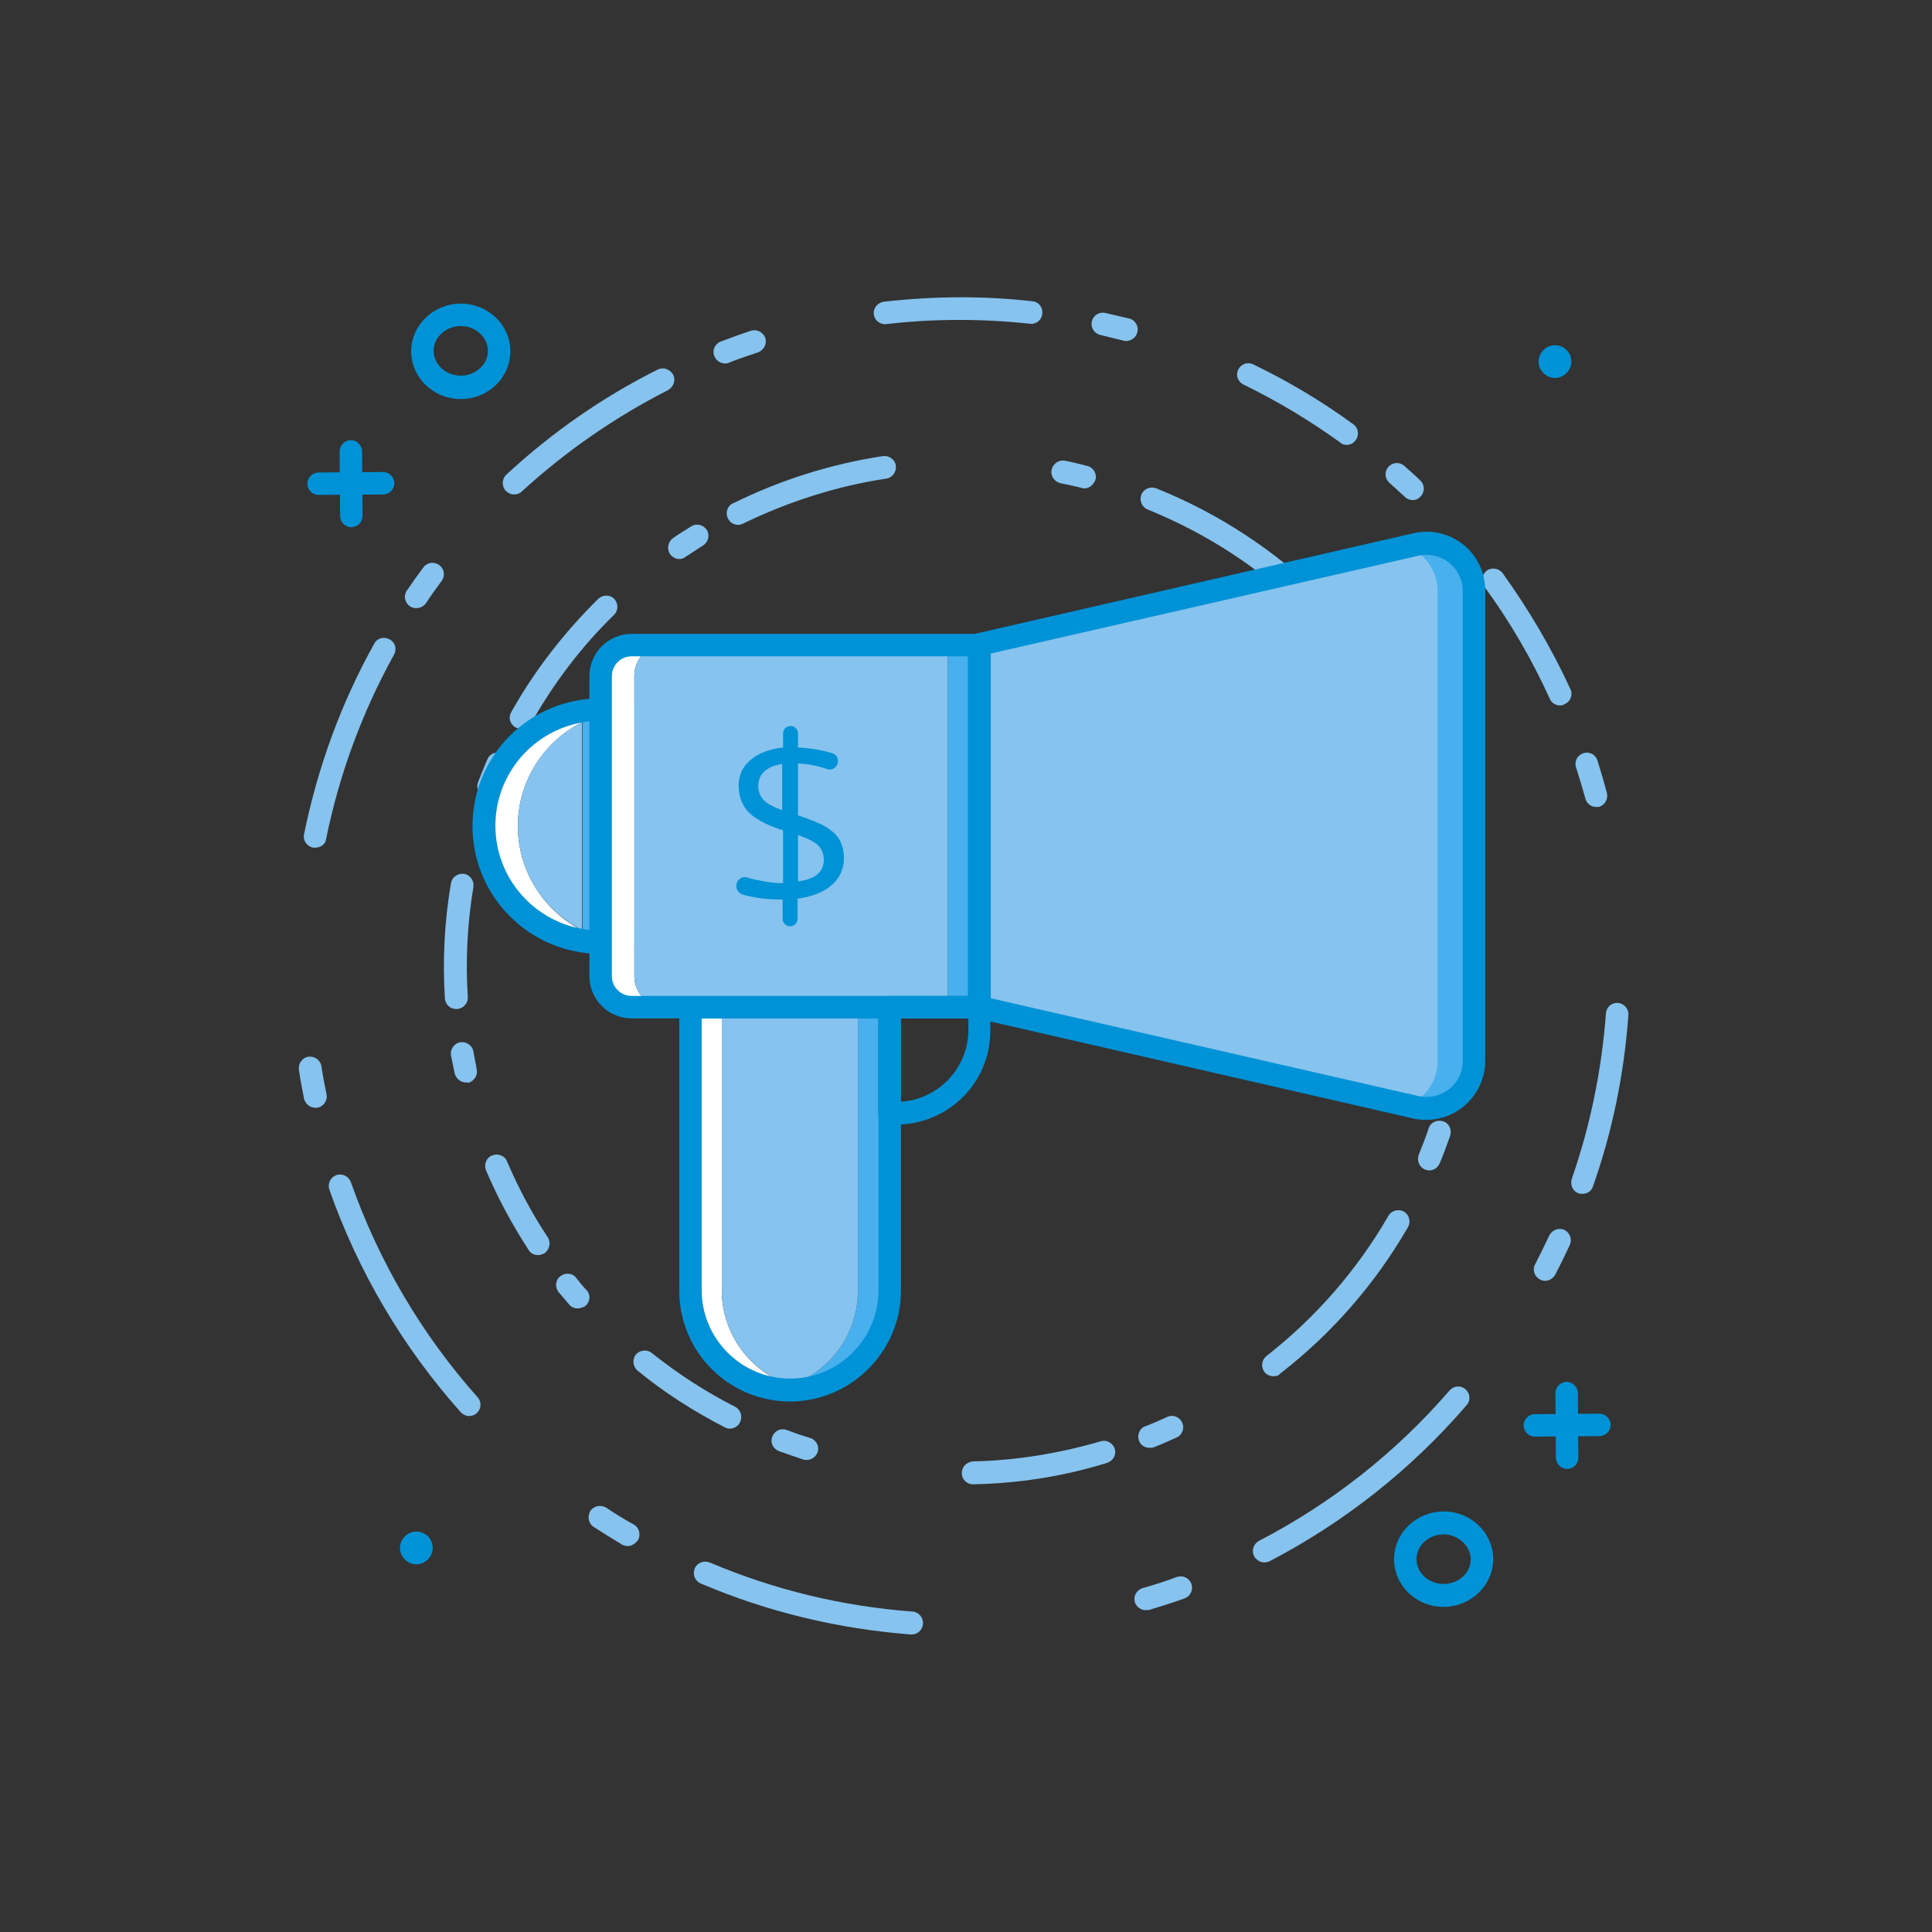 <?xml version="1.0" encoding="utf-8"?>
<!-- Generator: Adobe Illustrator 24.0.1, SVG Export Plug-In . SVG Version: 6.00 Build 0)  -->
<svg version="1.1" id="Layer_1" xmlns="http://www.w3.org/2000/svg" xmlns:xlink="http://www.w3.org/1999/xlink" x="0px" y="0px"
	 viewBox="0 0 413 413" style="enable-background:new 0 0 413 413;" xml:space="preserve">
<rect x="0" y="0" width="413" height="413" fill="#333333" stroke="none"/>
<style type="text/css">
	.st0{fill:#0092D6;}
	.st1{fill:#86C3EE;}
	.st2{fill:#FFFFFF;}
	.st3{fill:#48B0ED;}
</style>
<g>
	<g>
		<g>
			<path class="st0" d="M98.5,85.3c-5.9,0-10.6-4.6-10.6-10.2s4.8-10.2,10.6-10.2c5.9,0,10.6,4.6,10.6,10.2S104.4,85.3,98.5,85.3z
				 M98.5,69.7c-3.2,0-5.8,2.4-5.8,5.3c0,2.9,2.6,5.3,5.8,5.3c3.2,0,5.8-2.4,5.8-5.3C104.3,72.1,101.7,69.7,98.5,69.7z"/>
		</g>
		<g>
			<g>
				<path class="st0" d="M68.1,105.8c-1.3,0-2.4-1.1-2.4-2.4c0-1.3,1.1-2.4,2.4-2.4l13.8-0.1c1.3,0,2.4,1.1,2.4,2.4
					c0,1.3-1.1,2.4-2.4,2.4L68.1,105.8C68.1,105.8,68.1,105.8,68.1,105.8z"/>
			</g>
			<g>
				<path class="st0" d="M75.1,112.7c-1.3,0-2.4-1.1-2.4-2.4l-0.1-13.8c0-1.3,1.1-2.4,2.4-2.4c1.3,0,2.4,1.1,2.4,2.4l0.1,13.8
					C77.5,111.6,76.4,112.7,75.1,112.7C75.1,112.7,75.1,112.7,75.1,112.7z"/>
			</g>
		</g>
		<g>
			<path class="st0" d="M308.6,343.5c-5.9,0-10.6-4.6-10.6-10.2c0-5.6,4.8-10.2,10.6-10.2c5.9,0,10.6,4.6,10.6,10.2
				C319.2,338.9,314.4,343.5,308.6,343.5z M308.6,328c-3.2,0-5.8,2.4-5.8,5.3c0,2.9,2.6,5.3,5.8,5.3c3.2,0,5.8-2.4,5.8-5.3
				C314.3,330.4,311.7,328,308.6,328z"/>
		</g>
		<g>
			<g>
				<path class="st0" d="M328.1,307.1c-1.3,0-2.4-1.1-2.4-2.4c0-1.3,1.1-2.4,2.4-2.4l13.8-0.1c0,0,0,0,0,0c1.3,0,2.4,1.1,2.4,2.4
					c0,1.3-1.1,2.4-2.4,2.4L328.1,307.1C328.1,307.1,328.1,307.1,328.1,307.1z"/>
			</g>
			<g>
				<path class="st0" d="M335,314c-1.3,0-2.4-1.1-2.4-2.4l-0.1-13.8c0-1.3,1.1-2.4,2.4-2.4c0,0,0,0,0,0c1.3,0,2.4,1.1,2.4,2.4
					l0.1,13.8C337.4,312.9,336.4,314,335,314C335,314,335,314,335,314z"/>
			</g>
		</g>
		<g>
			<path class="st0" d="M335.9,77.3c0,1.9-1.6,3.5-3.5,3.5c-1.9,0-3.5-1.6-3.5-3.5c0-1.9,1.6-3.5,3.5-3.5
				C334.3,73.8,335.9,75.3,335.9,77.3z"/>
		</g>
		<g>
			<path class="st0" d="M92.5,330.9c0,1.9-1.6,3.5-3.5,3.5c-1.9,0-3.5-1.6-3.5-3.5c0-1.9,1.6-3.5,3.5-3.5
				C90.9,327.4,92.5,328.9,92.5,330.9z"/>
		</g>
	</g>
	<g>
		<g>
			<g>
				<path class="st1" d="M245.7,309.5c-1,0-1.9-0.6-2.2-1.5c-0.5-1.2,0.1-2.7,1.3-3.1c1.6-0.6,3.2-1.3,4.7-2c1.2-0.6,2.7,0,3.2,1.2
					c0.6,1.2,0,2.7-1.2,3.2c-1.6,0.7-3.3,1.5-4.9,2.1C246.3,309.5,246,309.5,245.7,309.5z"/>
			</g>
			<g>
				<path class="st1" d="M208,317.3c-1.3,0-2.4-1-2.4-2.4c0-1.3,1-2.4,2.4-2.5c9.2-0.2,18.4-1.7,27.3-4.3c1.3-0.4,2.6,0.4,3,1.6
					c0.4,1.3-0.4,2.6-1.6,3C227.4,315.6,217.8,317.1,208,317.3C208.1,317.3,208.1,317.3,208,317.3z"/>
			</g>
			<g>
				<path class="st1" d="M172.4,312.1c-0.2,0-0.5,0-0.7-0.1c-1.8-0.6-3.5-1.2-5.2-1.8c-1.3-0.5-1.9-1.9-1.4-3.1
					c0.5-1.3,1.9-1.9,3.1-1.4c1.6,0.6,3.3,1.2,5,1.7c1.3,0.4,2,1.8,1.6,3C174.4,311.5,173.4,312.1,172.4,312.1z"/>
			</g>
			<g>
				<path class="st1" d="M156,305.4c-0.4,0-0.7-0.1-1.1-0.3c-6.6-3.4-12.9-7.4-18.6-12.1c-1-0.8-1.2-2.4-0.4-3.4
					c0.8-1,2.4-1.2,3.4-0.4c5.5,4.4,11.5,8.3,17.8,11.5c1.2,0.6,1.7,2.1,1.1,3.3C157.8,304.9,156.9,305.4,156,305.4z"/>
			</g>
			<g>
				<path class="st1" d="M123.5,279.7c-0.7,0-1.4-0.3-1.8-0.8c-0.8-0.9-1.5-1.8-2.3-2.7c-0.8-1-0.7-2.6,0.4-3.4
					c1-0.8,2.6-0.7,3.4,0.4c0.7,0.9,1.4,1.8,2.2,2.6c0.9,1,0.8,2.5-0.3,3.4C124.6,279.5,124,279.7,123.5,279.7z"/>
			</g>
			<g>
				<path class="st1" d="M115,268.3c-0.8,0-1.6-0.4-2-1.1c-3.5-5.4-6.6-11.1-9.1-17c-0.5-1.2,0-2.7,1.3-3.2c1.2-0.5,2.7,0,3.2,1.3
					c2.4,5.6,5.3,11.1,8.7,16.2c0.7,1.1,0.4,2.6-0.7,3.4C115.9,268.2,115.4,268.3,115,268.3z"/>
			</g>
			<g>
				<path class="st1" d="M99.6,231.4c-1.1,0-2.1-0.8-2.4-1.9c-0.3-1.3-0.5-2.6-0.8-3.9c-0.2-1.3,0.7-2.6,2-2.8
					c1.3-0.2,2.6,0.7,2.8,2c0.2,1.2,0.5,2.5,0.7,3.8c0.3,1.3-0.6,2.6-1.9,2.9C100,231.3,99.8,231.4,99.6,231.4z"/>
			</g>
			<g>
				<path class="st1" d="M97.5,215.7c-1.3,0-2.3-1-2.4-2.3c-0.5-8.2-0.1-16.4,1.3-24.6c0.2-1.3,1.5-2.2,2.8-2c1.3,0.2,2.2,1.5,2,2.8
					c-1.3,7.8-1.7,15.7-1.2,23.5c0.1,1.3-0.9,2.5-2.3,2.6C97.6,215.7,97.6,215.7,97.5,215.7z"/>
			</g>
			<g>
				<path class="st1" d="M104.5,170.5c-0.3,0-0.6-0.1-0.9-0.2c-1.2-0.5-1.9-1.9-1.4-3.1c0.6-1.6,1.3-3.3,2-4.9
					c0.5-1.2,2-1.8,3.2-1.2c1.2,0.5,1.8,2,1.2,3.2c-0.7,1.5-1.3,3.1-1.9,4.7C106.4,169.9,105.5,170.5,104.5,170.5z"/>
			</g>
			<g>
				<path class="st1" d="M111.4,155.8c-0.4,0-0.8-0.1-1.2-0.3c-1.2-0.7-1.6-2.1-0.9-3.3c5-8.9,11.3-17,18.6-24.2
					c1-0.9,2.5-0.9,3.4,0c0.9,1,0.9,2.5,0,3.4c-7,6.8-12.9,14.6-17.7,23.1C113.1,155.4,112.3,155.8,111.4,155.8z"/>
			</g>
			<g>
				<path class="st1" d="M145.2,119.5c-0.8,0-1.5-0.4-2-1.1c-0.7-1.1-0.4-2.6,0.7-3.4c1.3-0.9,2.6-1.7,3.9-2.5
					c1.1-0.7,2.6-0.3,3.3,0.8c0.7,1.1,0.3,2.6-0.8,3.3c-1.2,0.8-2.5,1.6-3.7,2.4C146.1,119.4,145.7,119.5,145.2,119.5z"/>
			</g>
			<g>
				<path class="st1" d="M157.8,112.2c-0.9,0-1.8-0.5-2.2-1.4c-0.6-1.2-0.1-2.7,1.1-3.2c10.1-5,20.9-8.4,32-10.1
					c1.3-0.2,2.6,0.7,2.8,2c0.2,1.3-0.7,2.6-2,2.8c-10.6,1.6-20.9,4.9-30.6,9.6C158.5,112.1,158.2,112.2,157.8,112.2z"/>
			</g>
			<g>
				<path class="st1" d="M231.8,104.4c-0.2,0-0.4,0-0.6-0.1c-1.5-0.4-3-0.7-4.5-1c-1.3-0.3-2.2-1.6-1.9-2.9c0.3-1.3,1.6-2.2,2.9-1.9
					c1.6,0.3,3.2,0.7,4.7,1.1c1.3,0.3,2.1,1.6,1.8,2.9C233.8,103.6,232.9,104.4,231.8,104.4z"/>
			</g>
			<g>
				<path class="st1" d="M281.1,132c-0.6,0-1.2-0.2-1.7-0.7c-9.8-9.7-21.3-17.2-34.1-22.4c-1.2-0.5-1.8-1.9-1.3-3.2
					c0.5-1.2,1.9-1.8,3.2-1.3c13.4,5.4,25.4,13.3,35.7,23.4c1,0.9,1,2.5,0,3.4C282.4,131.8,281.8,132,281.1,132z"/>
			</g>
			<g>
				<path class="st1" d="M301.2,159c-0.9,0-1.7-0.5-2.1-1.3c-0.8-1.5-1.7-3.1-2.6-4.6c-0.7-1.2-0.3-2.6,0.9-3.3
					c1.2-0.7,2.6-0.3,3.3,0.9c0.9,1.6,1.8,3.2,2.7,4.8c0.6,1.2,0.2,2.6-1,3.3C302,158.9,301.6,159,301.2,159z"/>
			</g>
			<g>
				<path class="st1" d="M313.5,206.3c-1.3,0-2.4-1-2.4-2.4c-0.3-11.4-2.5-22.7-6.4-33.5c-0.5-1.3,0.2-2.6,1.4-3.1
					c1.3-0.5,2.6,0.2,3.1,1.4c4.1,11.3,6.4,23.1,6.7,35.1C316,205.2,314.9,206.3,313.5,206.3C313.6,206.3,313.6,206.3,313.5,206.3z"
					/>
			</g>
			<g>
				<path class="st1" d="M305.5,250.2c-0.3,0-0.6-0.1-0.9-0.2c-1.2-0.5-1.8-1.9-1.3-3.2c0.7-1.8,1.5-3.7,2.1-5.6
					c0.4-1.3,1.8-1.9,3.1-1.5c1.3,0.4,1.9,1.8,1.5,3.1c-0.7,2-1.4,3.9-2.2,5.8C307.4,249.6,306.5,250.2,305.5,250.2z"/>
			</g>
			<g>
				<path class="st1" d="M272.2,294.2c-0.7,0-1.4-0.3-1.9-0.9c-0.8-1.1-0.6-2.6,0.4-3.4c10.6-8.3,19.4-18.4,26.1-30
					c0.7-1.2,2.2-1.5,3.3-0.9c1.2,0.7,1.5,2.2,0.9,3.3c-7,12.1-16.2,22.7-27.3,31.3C273.3,294.1,272.8,294.2,272.2,294.2z"/>
			</g>
		</g>
		<g>
			<g>
				<path class="st1" d="M330.3,273.8c-0.4,0-0.8-0.1-1.1-0.3c-1.2-0.6-1.7-2.1-1-3.3c1-2,2-4,3-6.1c0.6-1.2,2-1.7,3.2-1.2
					c1.2,0.6,1.7,2,1.2,3.2c-1,2.1-2,4.2-3.1,6.3C332,273.3,331.2,273.8,330.3,273.8z"/>
			</g>
			<g>
				<path class="st1" d="M338.3,255.2c-0.3,0-0.5,0-0.8-0.1c-1.3-0.4-1.9-1.8-1.5-3.1c4-11.5,6.4-23.4,7.3-35.4
					c0.1-1.3,1.2-2.3,2.6-2.2c1.3,0.1,2.3,1.3,2.2,2.6c-0.9,12.5-3.4,24.8-7.6,36.7C340.2,254.6,339.3,255.2,338.3,255.2z"/>
			</g>
			<g>
				<path class="st1" d="M341.2,172.5c-1.1,0-2-0.7-2.3-1.8c-0.6-2.2-1.3-4.5-2-6.7c-0.4-1.3,0.3-2.6,1.6-3c1.3-0.4,2.6,0.3,3,1.6
					c0.7,2.3,1.4,4.6,2,6.9c0.3,1.3-0.4,2.6-1.7,3C341.6,172.5,341.4,172.5,341.2,172.5z"/>
			</g>
			<g>
				<path class="st1" d="M333.5,150.8c-0.9,0-1.8-0.5-2.2-1.4c-3.8-8.4-8.5-16.5-14-24c-0.8-1.1-0.5-2.6,0.5-3.4
					c1.1-0.8,2.6-0.5,3.4,0.5c5.6,7.8,10.5,16.1,14.5,24.8c0.6,1.2,0,2.7-1.2,3.2C334.1,150.8,333.8,150.8,333.5,150.8z"/>
			</g>
			<g>
				<path class="st1" d="M302,106.9c-0.6,0-1.2-0.2-1.7-0.7c-1.1-1-2.2-2-3.3-3c-1-0.9-1.1-2.4-0.2-3.4c0.9-1,2.4-1.1,3.4-0.2
					c1.1,1,2.3,2,3.4,3.1c1,0.9,1,2.5,0.1,3.4C303.3,106.6,302.7,106.9,302,106.9z"/>
			</g>
			<g>
				<path class="st1" d="M287.9,95.1c-0.5,0-1-0.1-1.4-0.5c-6.5-4.7-13.5-8.9-20.7-12.4c-1.2-0.6-1.7-2-1.1-3.2
					c0.6-1.2,2-1.7,3.2-1.1c7.5,3.6,14.7,7.9,21.4,12.8c1.1,0.8,1.3,2.3,0.5,3.4C289.3,94.8,288.6,95.1,287.9,95.1z"/>
			</g>
			<g>
				<path class="st1" d="M240.7,72.9c-0.2,0-0.4,0-0.6-0.1c-1.6-0.4-3.3-0.8-4.9-1.2c-1.3-0.3-2.1-1.6-1.8-2.9
					c0.3-1.3,1.6-2.1,2.9-1.8c1.7,0.4,3.4,0.8,5.1,1.2c1.3,0.3,2.1,1.7,1.7,3C242.8,72.2,241.8,72.9,240.7,72.9z"/>
			</g>
			<g>
				<path class="st1" d="M189.2,69.3c-1.2,0-2.3-0.9-2.4-2.1c-0.2-1.3,0.8-2.5,2.1-2.7c10.6-1.2,21.3-1.3,31.8-0.1
					c1.3,0.1,2.3,1.3,2.1,2.7c-0.1,1.3-1.3,2.3-2.7,2.1c-10.2-1.1-20.5-1.1-30.8,0.1C189.4,69.3,189.3,69.3,189.2,69.3z"/>
			</g>
			<g>
				<path class="st1" d="M155,77.7c-1,0-1.9-0.6-2.3-1.6c-0.5-1.2,0.1-2.6,1.4-3.1c2.1-0.8,4.3-1.6,6.4-2.3c1.3-0.4,2.6,0.3,3.1,1.5
					c0.4,1.3-0.3,2.6-1.5,3.1c-2.1,0.7-4.2,1.4-6.2,2.2C155.6,77.7,155.3,77.7,155,77.7z"/>
			</g>
			<g>
				<path class="st1" d="M109.9,105.7c-0.7,0-1.3-0.3-1.8-0.8c-0.9-1-0.8-2.5,0.1-3.4c9.7-9,20.6-16.6,32.4-22.5
					c1.2-0.6,2.6-0.1,3.3,1.1c0.6,1.2,0.1,2.6-1.1,3.3c-11.4,5.8-21.9,13.1-31.3,21.7C111.1,105.5,110.5,105.7,109.9,105.7z"/>
			</g>
			<g>
				<path class="st1" d="M89,130c-0.5,0-0.9-0.1-1.4-0.4c-1.1-0.8-1.4-2.3-0.6-3.4c1.1-1.6,2.3-3.3,3.5-4.9c0.8-1.1,2.3-1.3,3.4-0.5
					c1.1,0.8,1.3,2.3,0.5,3.4c-1.1,1.5-2.3,3.1-3.3,4.7C90.6,129.6,89.8,130,89,130z"/>
			</g>
			<g>
				<path class="st1" d="M67.4,181.2c-0.2,0-0.3,0-0.5,0c-1.3-0.3-2.2-1.5-1.9-2.9c2.9-14.2,7.9-28,15-40.7c0.6-1.2,2.1-1.6,3.3-0.9
					c1.2,0.6,1.6,2.1,0.9,3.3c-6.8,12.3-11.7,25.6-14.5,39.4C69.6,180.4,68.6,181.2,67.4,181.2z"/>
			</g>
			<g>
				<path class="st1" d="M67.4,236.8c-1.1,0-2.1-0.8-2.4-1.9c-0.4-2-0.8-4.1-1.1-6.2c-0.2-1.3,0.7-2.6,2-2.8c1.3-0.2,2.6,0.7,2.8,2
					c0.3,2,0.7,4,1.1,6c0.3,1.3-0.6,2.6-1.9,2.9C67.8,236.8,67.6,236.8,67.4,236.8z"/>
			</g>
			<g>
				<path class="st1" d="M100.3,302.7c-0.7,0-1.3-0.3-1.8-0.8c-12.4-13.9-21.9-30-28.1-47.6c-0.4-1.3,0.2-2.6,1.5-3.1
					c1.3-0.4,2.6,0.2,3.1,1.5c6,17,15.1,32.5,27.1,46c0.9,1,0.8,2.5-0.2,3.4C101.4,302.5,100.9,302.7,100.3,302.7z"/>
			</g>
			<g>
				<path class="st1" d="M134.2,330.5c-0.4,0-0.8-0.1-1.2-0.3c-2-1.2-4.1-2.5-6.1-3.8c-1.1-0.7-1.4-2.2-0.7-3.4
					c0.7-1.1,2.2-1.4,3.4-0.7c1.9,1.3,3.9,2.5,5.9,3.6c1.2,0.7,1.5,2.2,0.9,3.3C135.8,330,135,330.5,134.2,330.5z"/>
			</g>
			<g>
				<path class="st1" d="M194.9,349.4c-0.1,0-0.1,0-0.2,0c-15.5-1.2-30.6-4.8-44.9-10.9c-1.2-0.5-1.8-1.9-1.3-3.2
					c0.5-1.2,1.9-1.8,3.2-1.3c13.9,5.9,28.5,9.4,43.4,10.5c1.3,0.1,2.3,1.3,2.2,2.6C197.2,348.5,196.1,349.4,194.9,349.4z"/>
			</g>
			<g>
				<path class="st1" d="M244.9,344.2c-1,0-2-0.7-2.3-1.7c-0.4-1.3,0.4-2.6,1.6-3c2.5-0.7,5-1.5,7.4-2.4c1.3-0.4,2.6,0.2,3.1,1.5
					c0.4,1.3-0.2,2.6-1.5,3.1c-2.5,0.9-5.1,1.7-7.7,2.5C245.3,344.1,245.1,344.2,244.9,344.2z"/>
			</g>
			<g>
				<path class="st1" d="M270.3,334c-0.9,0-1.7-0.5-2.2-1.3c-0.6-1.2-0.2-2.6,1-3.3c15.6-8.1,29.3-18.9,40.8-32.2
					c0.9-1,2.4-1.1,3.4-0.2c1,0.9,1.1,2.4,0.2,3.4c-11.9,13.8-26.1,25-42.2,33.4C271,333.9,270.6,334,270.3,334z"/>
			</g>
		</g>
	</g>
	<g>
		<g>
			<g>
				<path class="st1" d="M128.3,152.8v-1.1c-1.3,0-2.6,0.1-3.9,0.3v2.3C125.7,153.7,127,153.2,128.3,152.8z"/>
			</g>
			<g>
				<path class="st1" d="M124.5,201.1c1.3,0.2,2.6,0.3,3.9,0.3v-1.1c-1.3-0.4-2.6-0.9-3.9-1.6V201.1z"/>
			</g>
			<g>
				<path class="st2" d="M110.7,176.6c0-9.7,5.6-18.1,13.7-22.2V152c-11.9,1.9-21,12.1-21,24.6c0,12.4,9.1,22.7,21,24.6v-2.3
					C116.3,194.7,110.7,186.3,110.7,176.6z"/>
			</g>
			<g>
				<path class="st1" d="M135.6,151.7c-2.5,0-5,0.4-7.3,1.1v47.6c2.3,0.7,4.7,1.1,7.3,1.1V151.7z"/>
			</g>
			<g>
				<path class="st3" d="M124.5,154.4v44.4c1.2,0.6,2.5,1.1,3.9,1.6v-47.6C127,153.2,125.7,153.7,124.5,154.4z"/>
			</g>
			<g>
				<path class="st1" d="M110.7,176.6c0,9.7,5.6,18.1,13.7,22.2v-44.4C116.3,158.4,110.7,166.9,110.7,176.6z"/>
			</g>
		</g>
		<g>
			<path class="st0" d="M128.3,203.9c-15,0-27.3-12.2-27.3-27.3s12.2-27.3,27.3-27.3c15,0,27.3,12.2,27.3,27.3
				S143.4,203.9,128.3,203.9z M128.3,154.1c-12.4,0-22.4,10.1-22.4,22.4c0,12.4,10.1,22.4,22.4,22.4c12.4,0,22.4-10.1,22.4-22.4
				C150.8,164.2,140.7,154.1,128.3,154.1z"/>
		</g>
		<g>
			<g>
				<path class="st1" d="M165.5,296.9c1.1,0.2,2.2,0.3,3.4,0.3l0,0c1.2,0,2.3-0.1,3.4-0.3c-1.2-0.2-2.3-0.5-3.4-0.8
					C167.8,296.4,166.6,296.7,165.5,296.9z"/>
			</g>
			<g>
				<path class="st2" d="M154.3,275.9v-60.5h-6.8v60.5c0,10.6,7.8,19.4,17.9,21c1.2-0.2,2.3-0.5,3.4-0.8
					C160.4,293.2,154.3,285.2,154.3,275.9z"/>
			</g>
			<g>
				<path class="st3" d="M190.2,275.9v-60.5h-6.8v60.5c0,9.4-6.1,17.4-14.5,20.2c1.1,0.4,2.2,0.7,3.4,0.8
					C182.4,295.3,190.2,286.5,190.2,275.9z"/>
			</g>
			<g>
				<path class="st1" d="M168.9,296.1c8.4-2.8,14.5-10.8,14.5-20.2v-60.5h-29.1v60.5C154.3,285.2,160.4,293.2,168.9,296.1z"/>
			</g>
		</g>
		<g>
			<path class="st0" d="M168.9,299.6c-13.1,0-23.7-10.6-23.7-23.7v-60.5c0-1.3,1.1-2.4,2.4-2.4h42.6c1.3,0,2.4,1.1,2.4,2.4v60.5
				C192.6,288.9,181.9,299.6,168.9,299.6z M150,217.7v58.1c0,10.4,8.5,18.9,18.9,18.9c10.4,0,18.9-8.5,18.9-18.9v-58.1H150z"/>
		</g>
		<g>
			<g>
				<path class="st2" d="M135.6,208.7v-7.3v-49.7v-7.3c0-3.7,3-6.6,6.6-6.6H135c-3.7,0-6.6,3-6.6,6.6v7.3v49.7v7.3
					c0,3.7,3,6.6,6.6,6.6h7.3C138.6,215.3,135.6,212.4,135.6,208.7z"/>
			</g>
			<g>
				<rect x="209.4" y="137.8" class="st1" width="7.3" height="77.5"/>
			</g>
			<g>
				<rect x="202.6" y="137.8" class="st3" width="6.8" height="77.5"/>
			</g>
			<g>
				<path class="st1" d="M142.2,137.8c-3.7,0-6.6,3-6.6,6.6v7.3v49.7v7.3c0,3.7,3,6.6,6.6,6.6h60.4v-77.5H142.2z"/>
			</g>
		</g>
		<g>
			<path class="st0" d="M209.4,217.7H135c-5,0-9-4.1-9-9v-64.2c0-5,4.1-9,9-9h74.4c1.3,0,2.4,1.1,2.4,2.4v77.5
				C211.8,216.7,210.7,217.7,209.4,217.7z M135,140.3c-2.3,0-4.2,1.9-4.2,4.2v64.2c0,2.3,1.9,4.2,4.2,4.2h72v-72.6H135z"/>
		</g>
		<g>
			<path class="st1" d="M209.4,215.3l93.3,21.4c6.4,1.5,12.5-3.4,12.5-9.9V126.4c0-6.5-6.1-11.4-12.5-9.9l-93.3,21.4V215.3z"/>
		</g>
		<g>
			<g>
				<path class="st3" d="M302.6,116.5l-1.8,0.4c3.8,1.5,6.5,5.1,6.5,9.5v100.4c0,4.4-2.8,8.1-6.5,9.5l1.8,0.4
					c6.4,1.5,12.5-3.4,12.5-9.9V126.4C315.1,119.9,309,115,302.6,116.5z"/>
			</g>
			<g>
				<path class="st1" d="M307.3,226.8V126.4c0-4.4-2.8-8.1-6.5-9.5l-91.4,20.9v77.5l91.4,20.9C304.6,234.8,307.3,231.2,307.3,226.8z
					"/>
			</g>
		</g>
		<g>
			<path class="st0" d="M304.9,239.4c-0.9,0-1.9-0.1-2.8-0.3l-93.3-21.4c-1.1-0.3-1.9-1.2-1.9-2.4v-77.5c0-1.1,0.8-2.1,1.9-2.4
				l93.3-21.4c3.8-0.9,7.6,0,10.7,2.4c3,2.4,4.7,6,4.7,9.9v100.4c0,3.9-1.7,7.4-4.7,9.9C310.5,238.4,307.8,239.4,304.9,239.4z
				 M211.8,213.4l91.4,20.9c2.3,0.5,4.7,0,6.6-1.5c1.9-1.5,2.9-3.7,2.9-6.1V126.4c0-2.4-1.1-4.6-2.9-6.1c-1.9-1.5-4.3-2-6.6-1.5
				l-91.4,20.9V213.4z"/>
		</g>
		<g>
			<g>
				<path class="st0" d="M191.6,240.4h-1.5c-1.3,0-2.4-1.1-2.4-2.4v-22.7c0-1.3,1.1-2.4,2.4-2.4h19.2c1.3,0,2.4,1.1,2.4,2.4v4.9
					C211.8,231.4,202.7,240.4,191.6,240.4z M192.6,217.7v17.8c8-0.5,14.4-7.2,14.4-15.3v-2.5H192.6z"/>
			</g>
		</g>
		<g>
			<g>
				<path class="st0" d="M180.4,183.5c0,2.3-0.9,4.2-2.6,5.7c-1.7,1.5-4.2,2.5-7.3,2.9v4.3c0,0.9-0.7,1.6-1.6,1.6l0,0
					c-0.9,0-1.6-0.7-1.6-1.6v-4.1c-1.9,0-3.8-0.1-5.5-0.4c-1.2-0.2-2.2-0.4-3.1-0.7c-0.8-0.3-1.3-1-1.3-1.8l0,0
					c0-1.3,1.2-2.2,2.4-1.8c0.8,0.2,1.6,0.5,2.5,0.6c1.8,0.4,3.5,0.6,5.1,0.6v-11.3c-3.5-1.1-5.9-2.4-7.4-3.9
					c-1.4-1.5-2.1-3.4-2.1-5.7c0-2.2,0.9-4.1,2.6-5.5c1.7-1.4,4-2.3,6.9-2.6v-3c0-0.9,0.7-1.6,1.6-1.6l0,0c0.9,0,1.6,0.7,1.6,1.6v3
					c2.5,0.1,4.9,0.5,7.3,1.2c1,0.3,1.5,1.4,1.1,2.4l0,0c-0.4,0.9-1.3,1.3-2.2,1c-2-0.7-4.1-1.1-6.2-1.2v11.1c2.7,0.9,4.7,1.7,6,2.5
					c1.3,0.8,2.3,1.7,2.9,2.8C180.1,180.7,180.4,181.9,180.4,183.5z M162.1,168c0,1.2,0.4,2.2,1.1,3c0.8,0.8,2.1,1.5,4,2.2v-9.9
					c-2.5,0.4-4.1,1.4-4.8,3C162.2,166.9,162.1,167.4,162.1,168z M176.1,183.8c0-1.2-0.4-2.2-1.1-3c-0.8-0.8-2.2-1.5-4.4-2.3v9.9
					C174.2,188,176.1,186.4,176.1,183.8z"/>
			</g>
		</g>
	</g>
</g>
</svg>

